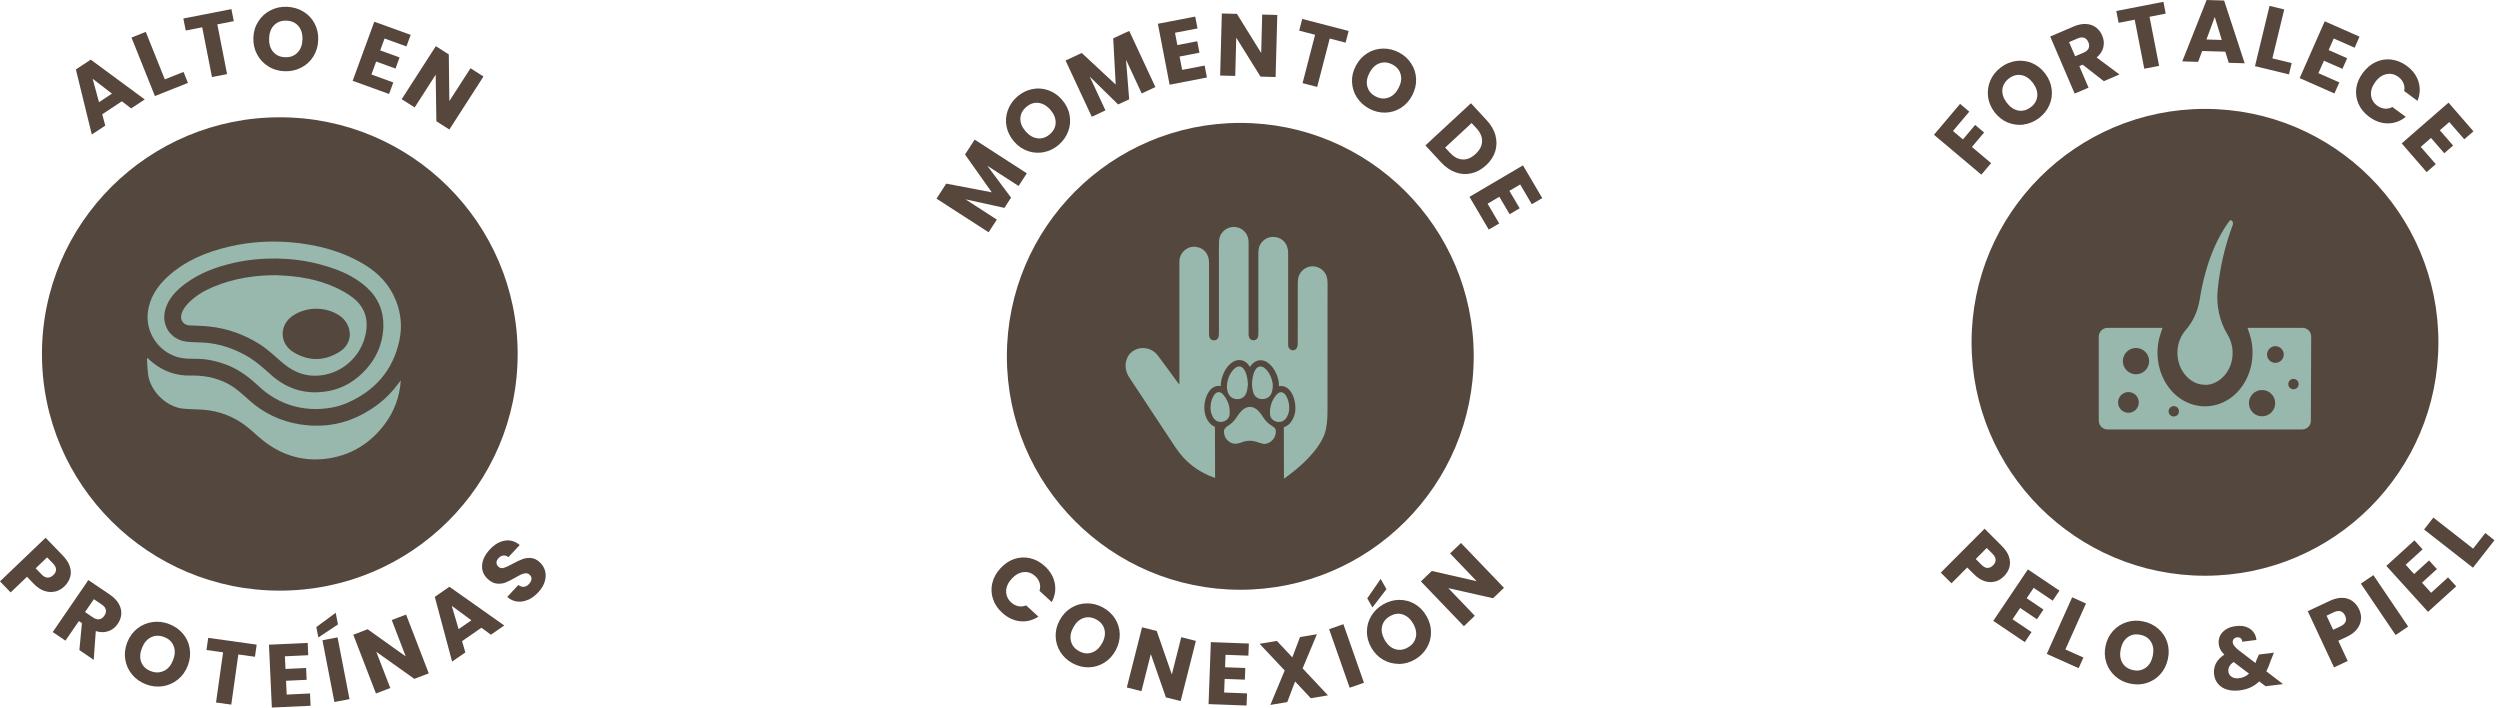 <svg xmlns="http://www.w3.org/2000/svg" fill="none" viewBox="0 0 371 105" height="105" width="371">
<path fill="#54473D" d="M41.524 87.651C61.019 87.651 76.822 71.926 76.822 52.529C76.822 33.131 61.019 17.406 41.524 17.406C22.029 17.406 6.226 33.131 6.226 52.529C6.226 71.926 22.029 87.651 41.524 87.651Z"></path>
<path fill="#56463B" d="M18.087 15.033L15.173 16.959L15.621 18.643L13.624 19.961L11.26 10.308L13.461 8.848L21.48 14.759L19.463 16.087L18.077 15.023L18.087 15.033ZM16.62 13.897L13.746 11.687L14.694 15.165L16.62 13.887V13.897Z"></path>
<path fill="#56463B" d="M24.456 11.778L27.238 10.673L27.89 12.306L22.989 14.252L19.514 5.573L21.633 4.731L24.456 11.778Z"></path>
<path fill="#56463B" d="M34.34 1.355L34.697 3.139L32.251 3.616L33.698 10.998L31.456 11.434L30.009 4.052L27.564 4.529L27.207 2.744L34.33 1.355H34.34Z"></path>
<path fill="#56463B" d="M39.843 9.862C39.119 9.426 38.559 8.838 38.161 8.088C37.754 7.337 37.57 6.506 37.601 5.593C37.632 4.681 37.886 3.869 38.345 3.16C38.803 2.45 39.405 1.902 40.159 1.527C40.913 1.142 41.728 0.97 42.604 1.01C43.481 1.051 44.286 1.274 45.009 1.71C45.733 2.146 46.283 2.734 46.68 3.474C47.078 4.214 47.261 5.046 47.22 5.958C47.19 6.871 46.945 7.682 46.487 8.402C46.028 9.122 45.427 9.669 44.683 10.044C43.939 10.43 43.124 10.602 42.237 10.572C41.351 10.541 40.556 10.308 39.833 9.872L39.843 9.862ZM44.143 7.814C44.612 7.337 44.856 6.688 44.887 5.867C44.917 5.046 44.714 4.376 44.286 3.869C43.858 3.363 43.267 3.089 42.513 3.068C41.758 3.038 41.147 3.261 40.678 3.738C40.21 4.204 39.965 4.863 39.934 5.695C39.904 6.516 40.108 7.185 40.536 7.692C40.964 8.199 41.565 8.473 42.319 8.493C43.063 8.524 43.674 8.29 44.143 7.814Z"></path>
<path fill="#56463B" d="M57.074 5.705L56.422 7.479L59.295 8.524L58.694 10.176L55.821 9.132L55.117 11.058L58.368 12.235L57.736 13.948L52.336 11.991L55.545 3.221L60.946 5.177L60.314 6.891L57.064 5.715L57.074 5.705Z"></path>
<path fill="#56463B" d="M66.683 19.221L64.757 17.994L64.655 11.089L61.537 15.945L59.611 14.719L64.676 6.85L66.602 8.077L66.683 15.003L69.822 10.126L71.748 11.352L66.683 19.221Z"></path>
<path fill="#98B8AD" d="M59.469 56.442C59.285 56.686 59.173 56.838 59.061 56.99C58.256 58.075 57.329 59.048 56.269 59.87C52.774 62.567 48.851 63.682 44.438 62.962C41.595 62.496 39.099 61.299 36.959 59.373C35.889 58.409 34.84 57.436 33.525 56.797C31.854 55.996 30.101 55.692 28.257 55.733C26.229 55.773 24.385 55.165 22.785 53.907C22.479 53.664 22.183 53.401 21.837 53.106C21.827 53.279 21.806 53.37 21.817 53.461C21.858 54.12 21.888 54.779 21.959 55.439C22.235 57.963 24.609 60.366 27.146 60.64C28.185 60.752 29.245 60.721 30.295 60.812C32.496 61.005 34.503 61.755 36.276 63.043C37.224 63.733 38.049 64.584 38.966 65.314C41.901 67.667 45.264 68.62 48.983 67.991C52.356 67.413 55.077 65.659 57.115 62.911C58.511 61.025 59.306 58.916 59.479 56.453L59.469 56.442Z"></path>
<path fill="#98B8AD" d="M46.701 60.711C48.575 60.691 50.104 60.407 51.531 59.788C55.688 57.973 58.358 54.911 59.285 50.44C59.693 48.473 59.509 46.556 58.786 44.681C57.838 42.247 56.147 40.483 53.925 39.165C50.542 37.178 46.843 36.255 42.971 35.941C39.955 35.707 36.959 35.91 34.014 36.599C30.662 37.38 27.533 38.658 24.945 41C23.325 42.47 22.173 44.204 21.929 46.445C21.633 49.304 23.427 52.052 26.188 52.944C27.187 53.269 28.206 53.238 29.225 53.248C30.865 53.269 32.425 53.644 33.943 54.262C35.685 54.982 37.132 56.128 38.487 57.395C40.882 59.626 43.756 60.66 46.711 60.701L46.701 60.711ZM41.188 38.374C43.47 38.414 45.712 38.719 47.903 39.347C50.267 40.027 52.539 40.939 54.394 42.622C56.116 44.184 56.962 46.191 56.891 48.483C56.799 51.241 55.668 53.593 53.64 55.499C52.315 56.747 50.766 57.608 48.983 57.984C45.61 58.683 42.645 57.831 40.108 55.53C38.946 54.475 37.774 53.451 36.388 52.691C34.534 51.677 32.567 51.028 30.458 50.856C29.561 50.785 28.654 50.815 27.758 50.714C25.281 50.44 23.824 48.189 24.568 45.816C25.067 44.224 26.168 43.099 27.462 42.126C29.612 40.513 32.078 39.611 34.676 39.013C36.816 38.526 38.997 38.333 41.188 38.364V38.374Z"></path>
<path fill="#98B8AD" d="M41.127 40.838C37.947 40.818 34.717 41.284 31.63 42.582C30.244 43.17 28.96 43.92 27.91 45.025C27.442 45.522 27.044 46.06 26.901 46.749C26.728 47.57 27.289 48.25 28.124 48.29C29.133 48.331 30.152 48.351 31.151 48.463C33.77 48.757 36.195 49.629 38.437 51.018C39.771 51.849 40.882 52.954 42.074 53.958C43.837 55.439 45.896 56.067 48.188 55.611C51.306 55.003 53.732 52.518 54.302 49.385C54.669 47.378 54.129 45.614 52.529 44.306C51.724 43.646 50.787 43.119 49.839 42.683C47.129 41.426 44.235 40.949 41.106 40.848L41.127 40.838ZM51.918 49.7C51.877 50.744 51.296 51.667 50.298 52.265C48.046 53.624 45.753 53.614 43.521 52.245C41.432 50.957 41.432 48.199 43.47 46.84C45.498 45.482 48.321 45.471 50.359 46.82C51.317 47.449 51.918 48.503 51.918 49.7Z"></path>
<path fill="#56463B" d="M8.193 87.773C7.693 87.905 7.164 87.875 6.613 87.702C6.053 87.52 5.513 87.155 4.983 86.607L4.005 85.593L1.579 87.915L0 86.272L6.766 79.804L9.334 82.46C9.854 82.998 10.2 83.545 10.373 84.093C10.547 84.64 10.557 85.167 10.404 85.664C10.251 86.161 9.966 86.617 9.548 87.023C9.161 87.398 8.712 87.651 8.213 87.783L8.193 87.773ZM7.062 85.715C7.357 85.725 7.642 85.603 7.907 85.35C8.183 85.096 8.315 84.812 8.315 84.518C8.315 84.224 8.162 83.92 7.856 83.606L6.99 82.714L5.289 84.336L6.155 85.228C6.46 85.543 6.756 85.705 7.051 85.715H7.062Z"></path>
<path fill="#56463B" d="M11.78 96.473L12.157 92.468L11.708 92.164L9.711 95.074L7.826 93.796L13.114 86.08L16.284 88.23C16.895 88.645 17.343 89.101 17.629 89.608C17.914 90.115 18.036 90.622 17.995 91.139C17.955 91.657 17.782 92.143 17.466 92.589C17.119 93.106 16.661 93.461 16.09 93.664C15.519 93.867 14.898 93.867 14.215 93.654L13.909 97.923L11.78 96.473ZM12.625 90.835L13.797 91.626C14.144 91.859 14.46 91.951 14.745 91.9C15.03 91.849 15.285 91.667 15.489 91.362C15.693 91.069 15.764 90.785 15.703 90.49C15.642 90.197 15.448 89.943 15.101 89.71L13.93 88.919L12.615 90.835H12.625Z"></path>
<path fill="#56463B" d="M19.616 100.113C19.076 99.474 18.729 98.734 18.597 97.892C18.454 97.051 18.546 96.209 18.872 95.358C19.198 94.506 19.697 93.816 20.36 93.289C21.022 92.762 21.776 92.437 22.611 92.316C23.447 92.194 24.273 92.295 25.098 92.61C25.923 92.924 26.606 93.401 27.146 94.039C27.686 94.678 28.022 95.418 28.155 96.25C28.287 97.081 28.196 97.923 27.869 98.775C27.544 99.626 27.044 100.326 26.382 100.853C25.72 101.38 24.976 101.715 24.14 101.837C23.304 101.958 22.489 101.867 21.664 101.553C20.838 101.238 20.156 100.762 19.616 100.123V100.113ZM24.354 99.555C24.955 99.251 25.393 98.714 25.689 97.953C25.984 97.183 26.015 96.483 25.77 95.864C25.526 95.246 25.057 94.8 24.354 94.536C23.651 94.262 22.999 94.283 22.398 94.577C21.806 94.871 21.358 95.408 21.052 96.189C20.757 96.96 20.726 97.659 20.971 98.278C21.215 98.896 21.694 99.342 22.398 99.606C23.101 99.87 23.743 99.849 24.344 99.545L24.354 99.555Z"></path>
<path fill="#56463B" d="M38.09 95.662L37.835 97.466L35.369 97.122L34.32 104.564L32.058 104.25L33.107 96.807L30.641 96.463L30.896 94.658L38.08 95.662H38.09Z"></path>
<path fill="#56463B" d="M42.278 97.385L42.37 99.271L45.427 99.129L45.508 100.883L42.451 101.025L42.543 103.074L46.008 102.911L46.089 104.736L40.342 105L39.914 95.672L45.661 95.408L45.743 97.233L42.288 97.395L42.278 97.385Z"></path>
<path fill="#56463B" d="M50.145 92.671L47.241 94.597L46.945 93.056L49.819 90.937L50.155 92.671H50.145ZM50.094 94.587L51.867 103.753L49.625 104.179L47.852 95.013L50.094 94.587Z"></path>
<path fill="#56463B" d="M63.616 99.93L61.486 100.742L55.841 96.726L57.92 102.1L55.79 102.911L52.427 94.191L54.557 93.38L60.212 97.416L58.134 92.011L60.263 91.2L63.626 99.92L63.616 99.93Z"></path>
<path fill="#56463B" d="M71.442 93.157L68.568 95.144L69.057 96.817L67.091 98.176L64.523 88.574L66.693 87.074L74.835 92.823L72.848 94.191L71.442 93.157ZM69.954 92.052L67.04 89.903L68.059 93.36L69.954 92.052Z"></path>
<path fill="#56463B" d="M78.391 88.99C77.862 89.233 77.321 89.335 76.781 89.274C76.241 89.213 75.732 88.99 75.273 88.584L76.924 86.81C77.199 87.023 77.484 87.104 77.749 87.084C78.025 87.053 78.269 86.921 78.493 86.678C78.728 86.425 78.85 86.181 78.87 85.938C78.891 85.684 78.799 85.472 78.595 85.289C78.422 85.137 78.228 85.056 78.014 85.076C77.8 85.086 77.576 85.147 77.352 85.249C77.128 85.35 76.822 85.512 76.445 85.735C75.895 86.049 75.426 86.283 75.029 86.445C74.631 86.597 74.203 86.658 73.745 86.607C73.286 86.567 72.848 86.344 72.41 85.948C71.768 85.36 71.483 84.671 71.544 83.87C71.605 83.069 71.982 82.308 72.675 81.558C73.378 80.797 74.122 80.361 74.917 80.229C75.711 80.098 76.445 80.321 77.128 80.878L75.447 82.683C75.212 82.49 74.957 82.409 74.692 82.44C74.427 82.47 74.183 82.602 73.969 82.845C73.785 83.048 73.684 83.261 73.673 83.484C73.673 83.707 73.765 83.91 73.969 84.103C74.193 84.305 74.458 84.366 74.784 84.265C75.11 84.163 75.538 83.971 76.099 83.657C76.659 83.352 77.138 83.119 77.535 82.977C77.933 82.825 78.351 82.774 78.799 82.805C79.247 82.845 79.675 83.048 80.093 83.433C80.49 83.799 80.755 84.224 80.888 84.711C81.02 85.208 81.01 85.725 80.847 86.283C80.684 86.83 80.368 87.368 79.889 87.885C79.421 88.392 78.921 88.767 78.391 89.01V88.99Z"></path>
<path fill="#54473D" d="M184.06 87.52C203.192 87.52 218.7 72.011 218.7 52.88C218.7 33.749 203.192 18.24 184.06 18.24C164.929 18.24 149.42 33.749 149.42 52.88C149.42 72.011 164.929 87.52 184.06 87.52Z"></path>
<path fill="#56463B" d="M144.64 20.72L152.38 25.72L151.16 27.6L146.52 24.6L150.04 29.33L149.06 30.85L143.28 29.58L147.93 32.59L146.71 34.47L138.98 29.48L140.42 27.25L147.18 28.54L143.21 22.93L144.64 20.72Z"></path>
<path fill="#56463B" d="M154.97 22.57C154.16 22.74 153.36 22.69 152.57 22.43C151.78 22.17 151.08 21.69 150.49 21.01C149.9 20.33 149.53 19.58 149.37 18.76C149.21 17.94 149.28 17.14 149.56 16.36C149.84 15.58 150.31 14.91 150.96 14.34C151.61 13.77 152.34 13.4 153.15 13.23C153.96 13.06 154.75 13.11 155.54 13.38C156.32 13.65 157.01 14.12 157.6 14.8C158.19 15.48 158.57 16.23 158.72 17.05C158.88 17.87 158.82 18.67 158.54 19.44C158.26 20.21 157.8 20.89 157.15 21.46C156.5 22.03 155.77 22.4 154.96 22.57H154.97ZM156.66 18.2C156.67 17.54 156.41 16.91 155.88 16.3C155.35 15.69 154.75 15.34 154.1 15.27C153.45 15.19 152.85 15.4 152.29 15.88C151.73 16.37 151.44 16.94 151.42 17.59C151.4 18.24 151.67 18.88 152.21 19.5C152.74 20.11 153.34 20.46 153.99 20.53C154.64 20.61 155.25 20.4 155.81 19.91C156.36 19.43 156.65 18.86 156.66 18.2Z"></path>
<path fill="#56463B" d="M167.57 4.57L171.46 12.92L169.43 13.87L167.1 8.86L167.57 14.74L165.93 15.5L161.71 11.36L164.05 16.38L162.02 17.33L158.13 8.98L160.53 7.86L165.57 12.55L165.2 5.69L167.59 4.58L167.57 4.57Z"></path>
<path fill="#56463B" d="M174.37 4.86L174.72 6.69L177.67 6.12L178 7.82L175.05 8.39L175.43 10.37L178.77 9.73L179.11 11.5L173.57 12.57L171.83 3.53L177.37 2.46L177.71 4.22L174.37 4.86Z"></path>
<path fill="#56463B" d="M189.3 11.43L187.06 11.37L183.46 5.59L183.31 11.27L181.07 11.21L181.32 2L183.56 2.06L187.16 7.87L187.31 2.16L189.55 2.22L189.3 11.43Z"></path>
<path fill="#56463B" d="M200.14 4.59L199.69 6.33L197.33 5.72L195.47 12.9L193.3 12.34L195.16 5.16L192.8 4.55L193.25 2.81L200.15 4.6L200.14 4.59Z"></path>
<path fill="#56463B" d="M201.37 14.48C200.92 13.79 200.68 13.02 200.64 12.19C200.6 11.35 200.79 10.54 201.22 9.74C201.64 8.94 202.21 8.33 202.92 7.89C203.63 7.45 204.4 7.23 205.22 7.21C206.04 7.19 206.84 7.38 207.61 7.79C208.38 8.19 208.98 8.74 209.43 9.44C209.88 10.13 210.12 10.89 210.15 11.72C210.18 12.55 209.99 13.36 209.57 14.16C209.15 14.96 208.58 15.58 207.88 16.02C207.17 16.46 206.41 16.69 205.58 16.71C204.76 16.73 203.96 16.54 203.2 16.13C202.44 15.72 201.83 15.18 201.38 14.48H201.37ZM206.05 14.49C206.67 14.26 207.17 13.79 207.54 13.08C207.92 12.36 208.03 11.68 207.86 11.05C207.7 10.41 207.29 9.92 206.64 9.58C205.98 9.23 205.35 9.17 204.73 9.39C204.11 9.61 203.61 10.08 203.23 10.81C202.85 11.53 202.74 12.21 202.91 12.84C203.08 13.47 203.48 13.97 204.14 14.31C204.79 14.65 205.42 14.71 206.04 14.48L206.05 14.49Z"></path>
<path fill="#56463B" d="M221.93 20.12C222.14 20.91 222.13 21.69 221.89 22.46C221.65 23.22 221.2 23.92 220.53 24.53C219.87 25.14 219.15 25.54 218.36 25.72C217.58 25.9 216.8 25.86 216.02 25.58C215.24 25.31 214.53 24.81 213.87 24.11L211.53 21.58L218.29 15.32L220.63 17.85C221.29 18.56 221.72 19.32 221.94 20.11L221.93 20.12ZM217.04 23.67C217.7 23.7 218.34 23.43 218.97 22.85C219.6 22.27 219.92 21.65 219.94 20.98C219.97 20.31 219.69 19.67 219.11 19.04L218.39 18.26L214.46 21.9L215.18 22.68C215.76 23.3 216.37 23.63 217.04 23.66V23.67Z"></path>
<path fill="#56463B" d="M225.6 27.37L223.99 28.32L225.52 30.91L224.03 31.79L222.5 29.2L220.76 30.23L222.48 33.16L220.93 34.07L218.07 29.21L226.01 24.54L228.87 29.4L227.32 30.31L225.6 27.38V27.37Z"></path>
<path fill="#56463B" d="M150.54 82.95C151.31 82.69 152.09 82.66 152.88 82.84C153.67 83.02 154.39 83.42 155.05 84.02C155.85 84.76 156.35 85.61 156.53 86.56C156.71 87.51 156.56 88.44 156.08 89.35L154.26 87.68C154.39 87.27 154.39 86.88 154.28 86.51C154.17 86.13 153.95 85.8 153.64 85.51C153.13 85.04 152.56 84.84 151.92 84.9C151.28 84.96 150.69 85.29 150.14 85.88C149.6 86.47 149.32 87.09 149.31 87.73C149.3 88.37 149.55 88.93 150.06 89.4C150.38 89.69 150.73 89.88 151.11 89.96C151.49 90.04 151.88 90 152.28 89.84L154.1 91.51C153.23 92.07 152.32 92.29 151.36 92.19C150.4 92.08 149.52 91.66 148.71 90.92C148.05 90.32 147.6 89.63 147.35 88.86C147.1 88.09 147.07 87.31 147.26 86.52C147.45 85.73 147.85 85 148.47 84.33C149.09 83.66 149.78 83.2 150.55 82.94L150.54 82.95Z"></path>
<path fill="#56463B" d="M157.37 96.77C156.93 96.07 156.69 95.31 156.66 94.47C156.63 93.63 156.83 92.82 157.26 92.03C157.69 91.24 158.26 90.63 158.97 90.2C159.68 89.77 160.45 89.55 161.28 89.54C162.11 89.53 162.9 89.73 163.66 90.14C164.42 90.55 165.02 91.11 165.47 91.8C165.91 92.5 166.15 93.26 166.17 94.09C166.19 94.92 165.99 95.73 165.56 96.52C165.13 97.31 164.56 97.93 163.85 98.36C163.14 98.79 162.37 99.02 161.55 99.03C160.73 99.04 159.94 98.84 159.17 98.43C158.41 98.02 157.81 97.46 157.36 96.76L157.37 96.77ZM162.05 96.83C162.67 96.61 163.17 96.15 163.56 95.44C163.95 94.73 164.06 94.05 163.9 93.41C163.74 92.77 163.34 92.28 162.69 91.93C162.04 91.58 161.4 91.51 160.78 91.72C160.16 91.93 159.66 92.4 159.27 93.12C158.88 93.84 158.77 94.51 158.93 95.15C159.09 95.79 159.49 96.28 160.15 96.64C160.8 96.99 161.43 97.06 162.05 96.83Z"></path>
<path fill="#56463B" d="M175.2 104.04L173.02 103.49L170.78 97.06L169.39 102.57L167.22 102.02L169.48 93.09L171.66 93.64L173.9 100.09L175.3 94.56L177.47 95.11L175.21 104.04H175.2Z"></path>
<path fill="#56463B" d="M181.87 97.16L181.8 99.02L184.8 99.13L184.74 100.86L181.74 100.75L181.66 102.77L185.06 102.9L184.99 104.7L179.35 104.49L179.69 95.29L185.33 95.5L185.26 97.3L181.86 97.17L181.87 97.16Z"></path>
<path fill="#56463B" d="M194.51 103.6L192.19 101.13L191.03 104.19L188.52 104.61L190.65 99.5L186.92 95.54L189.49 95.11L191.78 97.55L192.92 94.54L195.43 94.12L193.31 99.19L197.07 103.19L194.49 103.62L194.51 103.6Z"></path>
<path fill="#56463B" d="M199.36 92.63L202.41 101.32L200.29 102.06L197.24 93.37L199.36 92.63Z"></path>
<path fill="#56463B" d="M207.59 98.52C206.76 98.52 205.99 98.32 205.26 97.91C204.53 97.49 203.95 96.89 203.5 96.11C203.05 95.33 202.84 94.52 202.85 93.69C202.86 92.86 203.08 92.09 203.51 91.38C203.94 90.67 204.53 90.11 205.28 89.68C206.03 89.25 206.82 89.03 207.65 89.02C208.48 89.02 209.25 89.22 209.96 89.64C210.68 90.06 211.26 90.66 211.7 91.44C212.15 92.22 212.37 93.03 212.36 93.87C212.36 94.7 212.14 95.47 211.71 96.18C211.29 96.89 210.7 97.45 209.95 97.88C209.2 98.31 208.41 98.53 207.58 98.54L207.59 98.52ZM205.76 87.42L203.67 90.14L202.9 88.8L204.89 85.91L205.75 87.43L205.76 87.42ZM210.11 94.57C210.25 93.93 210.12 93.25 209.72 92.56C209.32 91.85 208.8 91.4 208.18 91.19C207.56 90.98 206.92 91.07 206.29 91.43C205.64 91.8 205.25 92.3 205.1 92.94C204.95 93.58 205.09 94.25 205.49 94.97C205.89 95.68 206.41 96.13 207.03 96.33C207.65 96.53 208.29 96.45 208.93 96.08C209.57 95.72 209.96 95.21 210.1 94.57H210.11Z"></path>
<path fill="#56463B" d="M223.19 87.23L221.57 88.78L214.93 87.28L218.86 91.38L217.24 92.93L210.86 86.28L212.48 84.73L219.14 86.25L215.19 82.13L216.81 80.58L223.19 87.23Z"></path>
<path fill="#98B8AD" d="M190.54 63.4C191.05 63.22 191.49 62.86 191.78 62.33C192.11 61.75 192.26 61.14 192.24 60.53C192.24 59.8 192.07 59.09 191.76 58.47C191.7 58.36 191.64 58.25 191.57 58.15C191.05 57.39 190.43 57.28 190.1 57.28C190.01 57.28 189.91 57.28 189.8 57.31C189.8 56.93 189.76 56.54 189.65 56.15C189.36 55.16 188.89 54.41 188.21 53.87C187.95 53.66 187.63 53.52 187.31 53.48L187.07 53.46C186.6 53.46 185.98 53.67 185.49 54.47C185.47 54.43 185.45 54.39 185.43 54.35C184.92 53.55 184.26 53.43 183.91 53.43C183.5 53.43 183.09 53.58 182.71 53.88C181.77 54.62 181.17 56.01 181.16 57.29C181.05 57.27 180.95 57.26 180.86 57.26C180.51 57.26 179.83 57.39 179.31 58.26C178.93 58.9 178.73 59.64 178.72 60.47C178.71 61.23 178.92 61.97 179.32 62.54C179.58 62.92 179.92 63.19 180.3 63.35V64.05L180.32 70.93C177.92 70.11 175.93 68.64 174.45 66.41C172.15 62.94 169.86 59.47 167.57 55.99C167.46 55.83 167.37 55.65 167.29 55.47C166.78 54.38 167.05 52.98 167.9 52.27C169.06 51.3 170.85 51.49 171.8 52.73C172.8 54.03 173.74 55.36 174.71 56.68C174.79 56.79 174.88 56.9 175.02 57.08V56.64C175.02 50.84 175.02 45.03 175.02 39.23C175.02 39.03 175.02 38.83 175.03 38.64C175.14 37.36 176.28 36.45 177.54 36.64C178.7 36.82 179.42 37.72 179.42 38.98C179.42 42.49 179.42 46 179.42 49.51C179.42 49.67 179.43 49.83 179.47 49.99C179.56 50.33 179.79 50.51 180.15 50.51C180.5 50.51 180.74 50.33 180.83 49.99C180.88 49.81 180.89 49.62 180.89 49.44C180.89 45.79 180.89 42.15 180.89 38.5C180.89 37.57 180.87 36.64 180.91 35.71C180.95 34.64 181.89 33.73 182.96 33.68C184.29 33.63 185.29 34.6 185.29 35.97C185.29 40.47 185.29 44.97 185.29 49.47C185.29 49.64 185.29 49.82 185.34 49.98C185.43 50.33 185.7 50.51 186.06 50.5C186.4 50.48 186.66 50.26 186.71 49.91C186.73 49.76 186.74 49.61 186.74 49.47C186.74 45.6 186.74 41.73 186.74 37.86C186.74 37.58 186.74 37.29 186.78 37.01C186.87 36.09 187.74 35.25 188.65 35.17C190.13 35.04 191.16 36.03 191.16 37.57C191.16 42.05 191.16 46.52 191.16 51C191.16 51.12 191.16 51.25 191.17 51.37C191.27 51.93 191.94 52.19 192.33 51.79C192.49 51.63 192.58 51.33 192.58 51.09C192.6 48.11 192.58 45.14 192.59 42.16C192.59 41.9 192.61 41.64 192.64 41.38C192.77 40.48 193.48 39.74 194.37 39.56C195.28 39.38 196.23 39.82 196.69 40.61C197.01 41.15 197.01 41.74 197.01 42.34C197.01 48.6 197.01 54.86 197 61.13C197 61.94 196.93 62.77 196.79 63.57C196.16 67.28 190.51 71.06 190.54 71.03L190.52 63.38L190.54 63.4Z"></path>
<path fill="#98B8AD" d="M187.58 65.89C187.3 65.81 187 65.76 186.73 65.66C185.89 65.33 185.06 65.32 184.22 65.66C183.66 65.89 183.08 65.95 182.54 65.63C181.92 65.26 181.63 64.68 181.64 63.97C181.64 63.8 181.76 63.59 181.89 63.46C182.06 63.28 182.29 63.16 182.5 63.01C182.95 62.7 183.28 62.27 183.58 61.82C183.8 61.49 184.04 61.16 184.33 60.89C185.08 60.19 186.01 60.22 186.72 60.96C187 61.25 187.24 61.57 187.45 61.91C187.75 62.39 188.13 62.79 188.6 63.1C188.9 63.31 189.29 63.47 189.33 63.9C189.38 64.43 189.19 64.9 188.85 65.29C188.52 65.66 188.1 65.85 187.59 65.89H187.58Z"></path>
<path fill="#98B8AD" d="M185.2 57.02C185.14 57.4 185.11 57.8 185 58.17C184.78 58.88 184.28 59.24 183.59 59.23C182.9 59.22 182.39 58.83 182.18 58.13C181.83 57.02 182.36 55.35 183.28 54.63C183.8 54.22 184.29 54.31 184.65 54.87C184.97 55.37 185.15 56.14 185.2 57.04V57.02Z"></path>
<path fill="#98B8AD" d="M186.19 55.08C186.38 54.7 186.65 54.33 187.19 54.4C187.35 54.42 187.5 54.49 187.63 54.59C188.22 55.06 188.56 55.7 188.76 56.41C188.85 56.73 188.9 57.05 188.88 57.38C188.82 58.62 188.27 59.2 187.36 59.22C186.74 59.24 186.24 58.93 186.02 58.33C186 58.27 185.98 58.21 185.96 58.15C185.75 57.43 185.76 56.66 185.92 55.92C185.99 55.61 186.07 55.29 186.18 55.07L186.19 55.08Z"></path>
<path fill="#98B8AD" d="M179.64 60.49C179.64 59.87 179.78 59.28 180.1 58.74C180.5 58.07 181.05 58 181.55 58.59C182.25 59.43 182.58 60.42 182.47 61.52C182.42 62.05 182.01 62.45 181.48 62.57C180.9 62.7 180.41 62.51 180.07 62.01C179.79 61.6 179.63 61.04 179.64 60.48V60.49Z"></path>
<path fill="#98B8AD" d="M191.32 60.53C191.33 61.01 191.21 61.46 190.97 61.88C190.64 62.47 190.1 62.72 189.49 62.59C188.88 62.45 188.47 62.02 188.46 61.35C188.44 60.31 188.75 59.35 189.45 58.56C189.91 58.04 190.42 58.1 190.81 58.67C190.86 58.74 190.9 58.82 190.94 58.89C191.19 59.37 191.32 59.95 191.32 60.53Z"></path>
<path fill="#54473D" d="M327.22 85.44C346.351 85.44 361.86 69.931 361.86 50.8C361.86 31.669 346.351 16.16 327.22 16.16C308.089 16.16 292.58 31.669 292.58 50.8C292.58 69.931 308.089 85.44 327.22 85.44Z"></path>
<path fill="#98B8AD" d="M327.21 57.1C326.48 57.1 325.76 56.87 325.14 56.43C324.04 55.65 323.32 54.39 323.16 52.95C323 51.51 323.42 50.09 324.3 49.05C325.39 47.82 326.11 46.29 326.41 44.6C327.35 38.52 329.33 34.83 330.83 32.81C330.87 32.76 330.94 32.68 331.05 32.68C331.14 32.68 331.24 32.75 331.3 32.86C331.39 33.01 331.4 33.21 331.34 33.38C330.18 36.47 329.42 39.73 329.1 43.07C328.87 45.41 329.41 47.77 330.6 49.71C331.32 50.92 331.51 52.41 331.13 53.8C330.75 55.17 329.86 56.26 328.66 56.81C328.2 57.02 327.71 57.12 327.21 57.12V57.1Z"></path>
<path fill="#98B8AD" d="M341.69 48.66H333.53L333.82 49.51C334.94 52.8 333.97 56.59 331.47 58.71C328.97 60.83 325.48 60.83 322.98 58.71C320.48 56.59 319.52 52.81 320.63 49.51L320.92 48.66H312.75C312.04 48.66 311.46 49.24 311.46 49.95V62.44C311.46 63.15 312.04 63.73 312.75 63.73H341.64C342.35 63.73 342.93 63.16 342.93 62.45C342.94 59.61 342.97 52.8 342.98 49.94C342.98 49.22 342.4 48.65 341.69 48.65V48.66ZM315.86 61.26C315.01 61.26 314.32 60.57 314.32 59.72C314.32 58.87 315.01 58.18 315.86 58.18C316.71 58.18 317.4 58.87 317.4 59.72C317.4 60.57 316.71 61.26 315.86 61.26ZM316.98 55.54C315.9 55.54 315.03 54.67 315.03 53.59C315.03 52.51 315.9 51.64 316.98 51.64C318.06 51.64 318.93 52.51 318.93 53.59C318.93 54.67 318.06 55.54 316.98 55.54ZM322.59 61.81C322.17 61.81 321.82 61.47 321.82 61.04C321.82 60.61 322.16 60.27 322.59 60.27C323.02 60.27 323.36 60.61 323.36 61.04C323.36 61.47 323.02 61.81 322.59 61.81ZM335.69 61.78C334.61 61.78 333.74 60.91 333.74 59.83C333.74 58.75 334.61 57.88 335.69 57.88C336.77 57.88 337.64 58.75 337.64 59.83C337.64 60.91 336.77 61.78 335.69 61.78ZM337.67 53.85C336.98 53.85 336.43 53.29 336.43 52.61C336.43 51.93 336.99 51.37 337.67 51.37C338.35 51.37 338.91 51.93 338.91 52.61C338.91 53.29 338.35 53.85 337.67 53.85ZM340.35 57.77C339.93 57.77 339.58 57.43 339.58 57C339.58 56.57 339.92 56.23 340.35 56.23C340.78 56.23 341.12 56.57 341.12 57C341.12 57.43 340.78 57.77 340.35 57.77Z"></path>
<path fill="#56463B" d="M296.09 86.29C295.6 86.43 295.09 86.42 294.54 86.25C293.99 86.08 293.45 85.74 292.92 85.2L291.93 84.22L289.6 86.56L288.01 84.98L294.51 78.46L297.08 81.03C297.6 81.55 297.95 82.08 298.13 82.61C298.31 83.15 298.33 83.66 298.2 84.16C298.07 84.66 297.79 85.11 297.39 85.52C297.01 85.9 296.58 86.16 296.1 86.3L296.09 86.29ZM294.94 84.28C295.23 84.28 295.51 84.16 295.77 83.9C296.03 83.64 296.16 83.36 296.15 83.07C296.15 82.78 295.99 82.48 295.69 82.18L294.83 81.32L293.2 82.96L294.06 83.82C294.36 84.12 294.66 84.28 294.95 84.28H294.94Z"></path>
<path fill="#56463B" d="M301.8 87.23L300.76 88.78L303.25 90.46L302.28 91.9L299.79 90.22L298.66 91.9L301.48 93.8L300.48 95.29L295.8 92.14L300.94 84.5L305.62 87.65L304.62 89.14L301.8 87.24V87.23Z"></path>
<path fill="#56463B" d="M306.5 96.38L309.18 97.58L308.47 99.16L303.74 97.04L307.51 88.64L309.56 89.56L306.5 96.38Z"></path>
<path fill="#56463B" d="M313.9 100.35C313.28 99.8 312.84 99.13 312.58 98.34C312.32 97.54 312.28 96.71 312.47 95.83C312.66 94.95 313.04 94.2 313.61 93.59C314.18 92.98 314.86 92.55 315.65 92.31C316.44 92.07 317.26 92.04 318.11 92.23C318.96 92.41 319.69 92.78 320.31 93.32C320.93 93.87 321.37 94.53 321.62 95.32C321.87 96.11 321.91 96.94 321.71 97.82C321.52 98.7 321.14 99.45 320.58 100.07C320.02 100.69 319.34 101.11 318.56 101.36C317.78 101.61 316.96 101.63 316.11 101.45C315.26 101.27 314.53 100.9 313.91 100.36L313.9 100.35ZM318.41 99.1C318.95 98.72 319.3 98.13 319.47 97.34C319.64 96.54 319.56 95.86 319.24 95.3C318.92 94.74 318.39 94.37 317.67 94.21C316.94 94.05 316.31 94.16 315.78 94.54C315.25 94.92 314.89 95.51 314.72 96.31C314.55 97.1 314.63 97.79 314.95 98.35C315.28 98.92 315.81 99.28 316.53 99.44C317.25 99.6 317.87 99.48 318.41 99.1Z"></path>
<path fill="#56463B" d="M336.22 101.84L335.27 101.12C334.51 101.87 333.54 102.31 332.37 102.45C331.67 102.54 331.04 102.5 330.49 102.33C329.94 102.16 329.5 101.89 329.17 101.5C328.84 101.11 328.63 100.64 328.57 100.07C328.5 99.5 328.59 98.96 328.84 98.46C329.09 97.96 329.51 97.52 330.09 97.15C329.83 96.9 329.64 96.65 329.51 96.41C329.38 96.17 329.3 95.89 329.26 95.59C329.21 95.16 329.27 94.75 329.45 94.36C329.63 93.98 329.93 93.66 330.33 93.4C330.73 93.14 331.23 92.98 331.82 92.91C332.42 92.84 332.94 92.88 333.38 93.05C333.82 93.22 334.17 93.47 334.42 93.81C334.67 94.15 334.82 94.54 334.85 94.97L332.75 95.23C332.73 94.99 332.65 94.82 332.51 94.71C332.37 94.6 332.19 94.56 331.99 94.58C331.78 94.61 331.62 94.69 331.49 94.83C331.37 94.97 331.32 95.13 331.34 95.33C331.36 95.51 331.44 95.7 331.59 95.88C331.73 96.07 331.94 96.27 332.23 96.5L334.72 98.4C334.72 98.4 334.75 98.3 334.77 98.23C334.79 98.17 334.82 98.09 334.84 98.01L335.22 97.13L337.45 96.86L336.96 98.07C336.79 98.61 336.58 99.13 336.33 99.63L338.8 101.52L336.21 101.84H336.22ZM333.74 99.96L331.47 98.24C330.88 98.64 330.63 99.11 330.69 99.66C330.73 99.99 330.89 100.25 331.18 100.44C331.46 100.63 331.82 100.7 332.26 100.65C332.84 100.58 333.34 100.35 333.75 99.97L333.74 99.96Z"></path>
<path fill="#56463B" d="M350.37 91.88C350.34 92.38 350.15 92.87 349.8 93.33C349.46 93.79 348.94 94.18 348.26 94.5L347 95.09L348.4 98.09L346.37 99.04L342.47 90.7L345.76 89.16C346.43 88.85 347.04 88.7 347.61 88.72C348.18 88.73 348.67 88.89 349.09 89.19C349.51 89.49 349.84 89.9 350.09 90.42C350.32 90.9 350.41 91.4 350.38 91.9L350.37 91.88ZM348.09 92.27C348.19 92 348.17 91.7 348.01 91.36C347.85 91.03 347.64 90.81 347.36 90.72C347.08 90.63 346.75 90.67 346.36 90.85L345.26 91.37L346.24 93.46L347.34 92.94C347.73 92.76 347.97 92.53 348.08 92.26L348.09 92.27Z"></path>
<path fill="#56463B" d="M352.21 85.35L357.37 92.98L355.51 94.24L350.35 86.61L352.21 85.35Z"></path>
<path fill="#56463B" d="M357 83.81L358.25 85.19L360.47 83.17L361.64 84.45L359.42 86.47L360.78 87.97L363.29 85.68L364.5 87.01L360.32 90.8L354.13 83.98L358.3 80.19L359.51 81.52L357 83.81Z"></path>
<path fill="#56463B" d="M367.01 81.42L368.82 79.1L370.18 80.17L366.99 84.25L359.73 78.58L361.11 76.81L367 81.41L367.01 81.42Z"></path>
<path fill="#56463B" d="M290.87 15.41L292.24 16.57L289.82 19.44L291.3 20.69L293.11 18.54L294.44 19.66L292.63 21.81L295.48 24.21L294.03 25.92L287 20L290.87 15.42V15.41Z"></path>
<path fill="#56463B" d="M300.33 18.49C299.51 18.6 298.72 18.49 297.94 18.18C297.17 17.86 296.51 17.34 295.97 16.62C295.43 15.9 295.11 15.13 295.02 14.3C294.93 13.47 295.05 12.68 295.38 11.92C295.71 11.16 296.23 10.53 296.92 10C297.61 9.48 298.37 9.16 299.18 9.05C300 8.94 300.79 9.05 301.55 9.36C302.31 9.68 302.97 10.2 303.51 10.92C304.05 11.64 304.37 12.41 304.47 13.24C304.57 14.07 304.45 14.86 304.12 15.61C303.79 16.36 303.28 17 302.59 17.52C301.9 18.04 301.14 18.36 300.33 18.47V18.49ZM302.33 14.26C302.39 13.6 302.17 12.95 301.69 12.31C301.2 11.66 300.63 11.27 299.99 11.15C299.34 11.03 298.73 11.19 298.14 11.63C297.55 12.08 297.22 12.63 297.15 13.28C297.09 13.93 297.3 14.58 297.8 15.24C298.29 15.89 298.86 16.28 299.5 16.4C300.14 16.52 300.76 16.36 301.36 15.91C301.95 15.47 302.27 14.92 302.33 14.26Z"></path>
<path fill="#56463B" d="M312.2 12.04L309.07 9.6L308.57 9.81L309.94 13.01L307.88 13.89L304.25 5.42L307.71 3.94C308.38 3.65 309 3.53 309.57 3.56C310.14 3.59 310.63 3.76 311.04 4.07C311.45 4.38 311.76 4.78 311.97 5.28C312.21 5.84 312.27 6.41 312.14 6.99C312.01 7.57 311.68 8.08 311.14 8.53L314.53 11.05L312.2 12.05V12.04ZM307.95 8.35L309.23 7.8C309.61 7.64 309.85 7.42 309.96 7.16C310.07 6.89 310.05 6.59 309.91 6.25C309.77 5.93 309.57 5.72 309.3 5.61C309.03 5.51 308.71 5.54 308.33 5.7L307.05 6.25L307.95 8.35Z"></path>
<path fill="#56463B" d="M321.05 0.26L321.39 2.02L318.99 2.49L320.41 9.77L318.21 10.2L316.79 2.92L314.4 3.39L314.06 1.63L321.05 0.27V0.26Z"></path>
<path fill="#56463B" d="M330.24 7.67L326.8 7.57L326.2 9.18L323.85 9.11L327.46 0L330.06 0.08L333.11 9.39L330.74 9.32L330.24 7.68V7.67ZM329.71 5.92L328.67 2.52L327.44 5.86L329.71 5.93V5.92Z"></path>
<path fill="#56463B" d="M337.23 8.67L340.09 9.36L339.68 11.04L334.64 9.82L336.8 0.87L338.98 1.4L337.22 8.67H337.23Z"></path>
<path fill="#56463B" d="M346.32 5.72L345.57 7.43L348.32 8.64L347.62 10.22L344.87 9.01L344.05 10.86L347.16 12.23L346.43 13.87L341.27 11.59L344.99 3.16L350.15 5.44L349.43 7.08L346.32 5.71V5.72Z"></path>
<path fill="#56463B" d="M352.58 9.2C353.32 8.86 354.09 8.74 354.89 8.84C355.69 8.94 356.45 9.25 357.17 9.78C358.05 10.43 358.63 11.22 358.91 12.14C359.19 13.07 359.14 14.01 358.76 14.97L356.78 13.51C356.86 13.09 356.83 12.7 356.67 12.34C356.52 11.98 356.27 11.67 355.93 11.42C355.37 11.01 354.78 10.87 354.15 11C353.52 11.13 352.96 11.52 352.49 12.17C352.01 12.82 351.8 13.46 351.86 14.1C351.92 14.74 352.23 15.27 352.78 15.68C353.12 15.93 353.49 16.08 353.88 16.12C354.27 16.16 354.65 16.08 355.03 15.88L357.01 17.34C356.21 17.99 355.32 18.31 354.35 18.31C353.38 18.31 352.46 17.98 351.58 17.33C350.86 16.8 350.34 16.17 350.01 15.43C349.68 14.69 349.57 13.92 349.67 13.12C349.77 12.32 350.1 11.55 350.64 10.82C351.18 10.09 351.82 9.55 352.56 9.21L352.58 9.2Z"></path>
<path fill="#56463B" d="M363.48 18.11L362.07 19.33L364.04 21.6L362.73 22.74L360.76 20.47L359.24 21.8L361.47 24.36L360.11 25.54L356.41 21.28L363.36 15.23L367.06 19.49L365.7 20.67L363.47 18.11H363.48Z"></path>
</svg>

